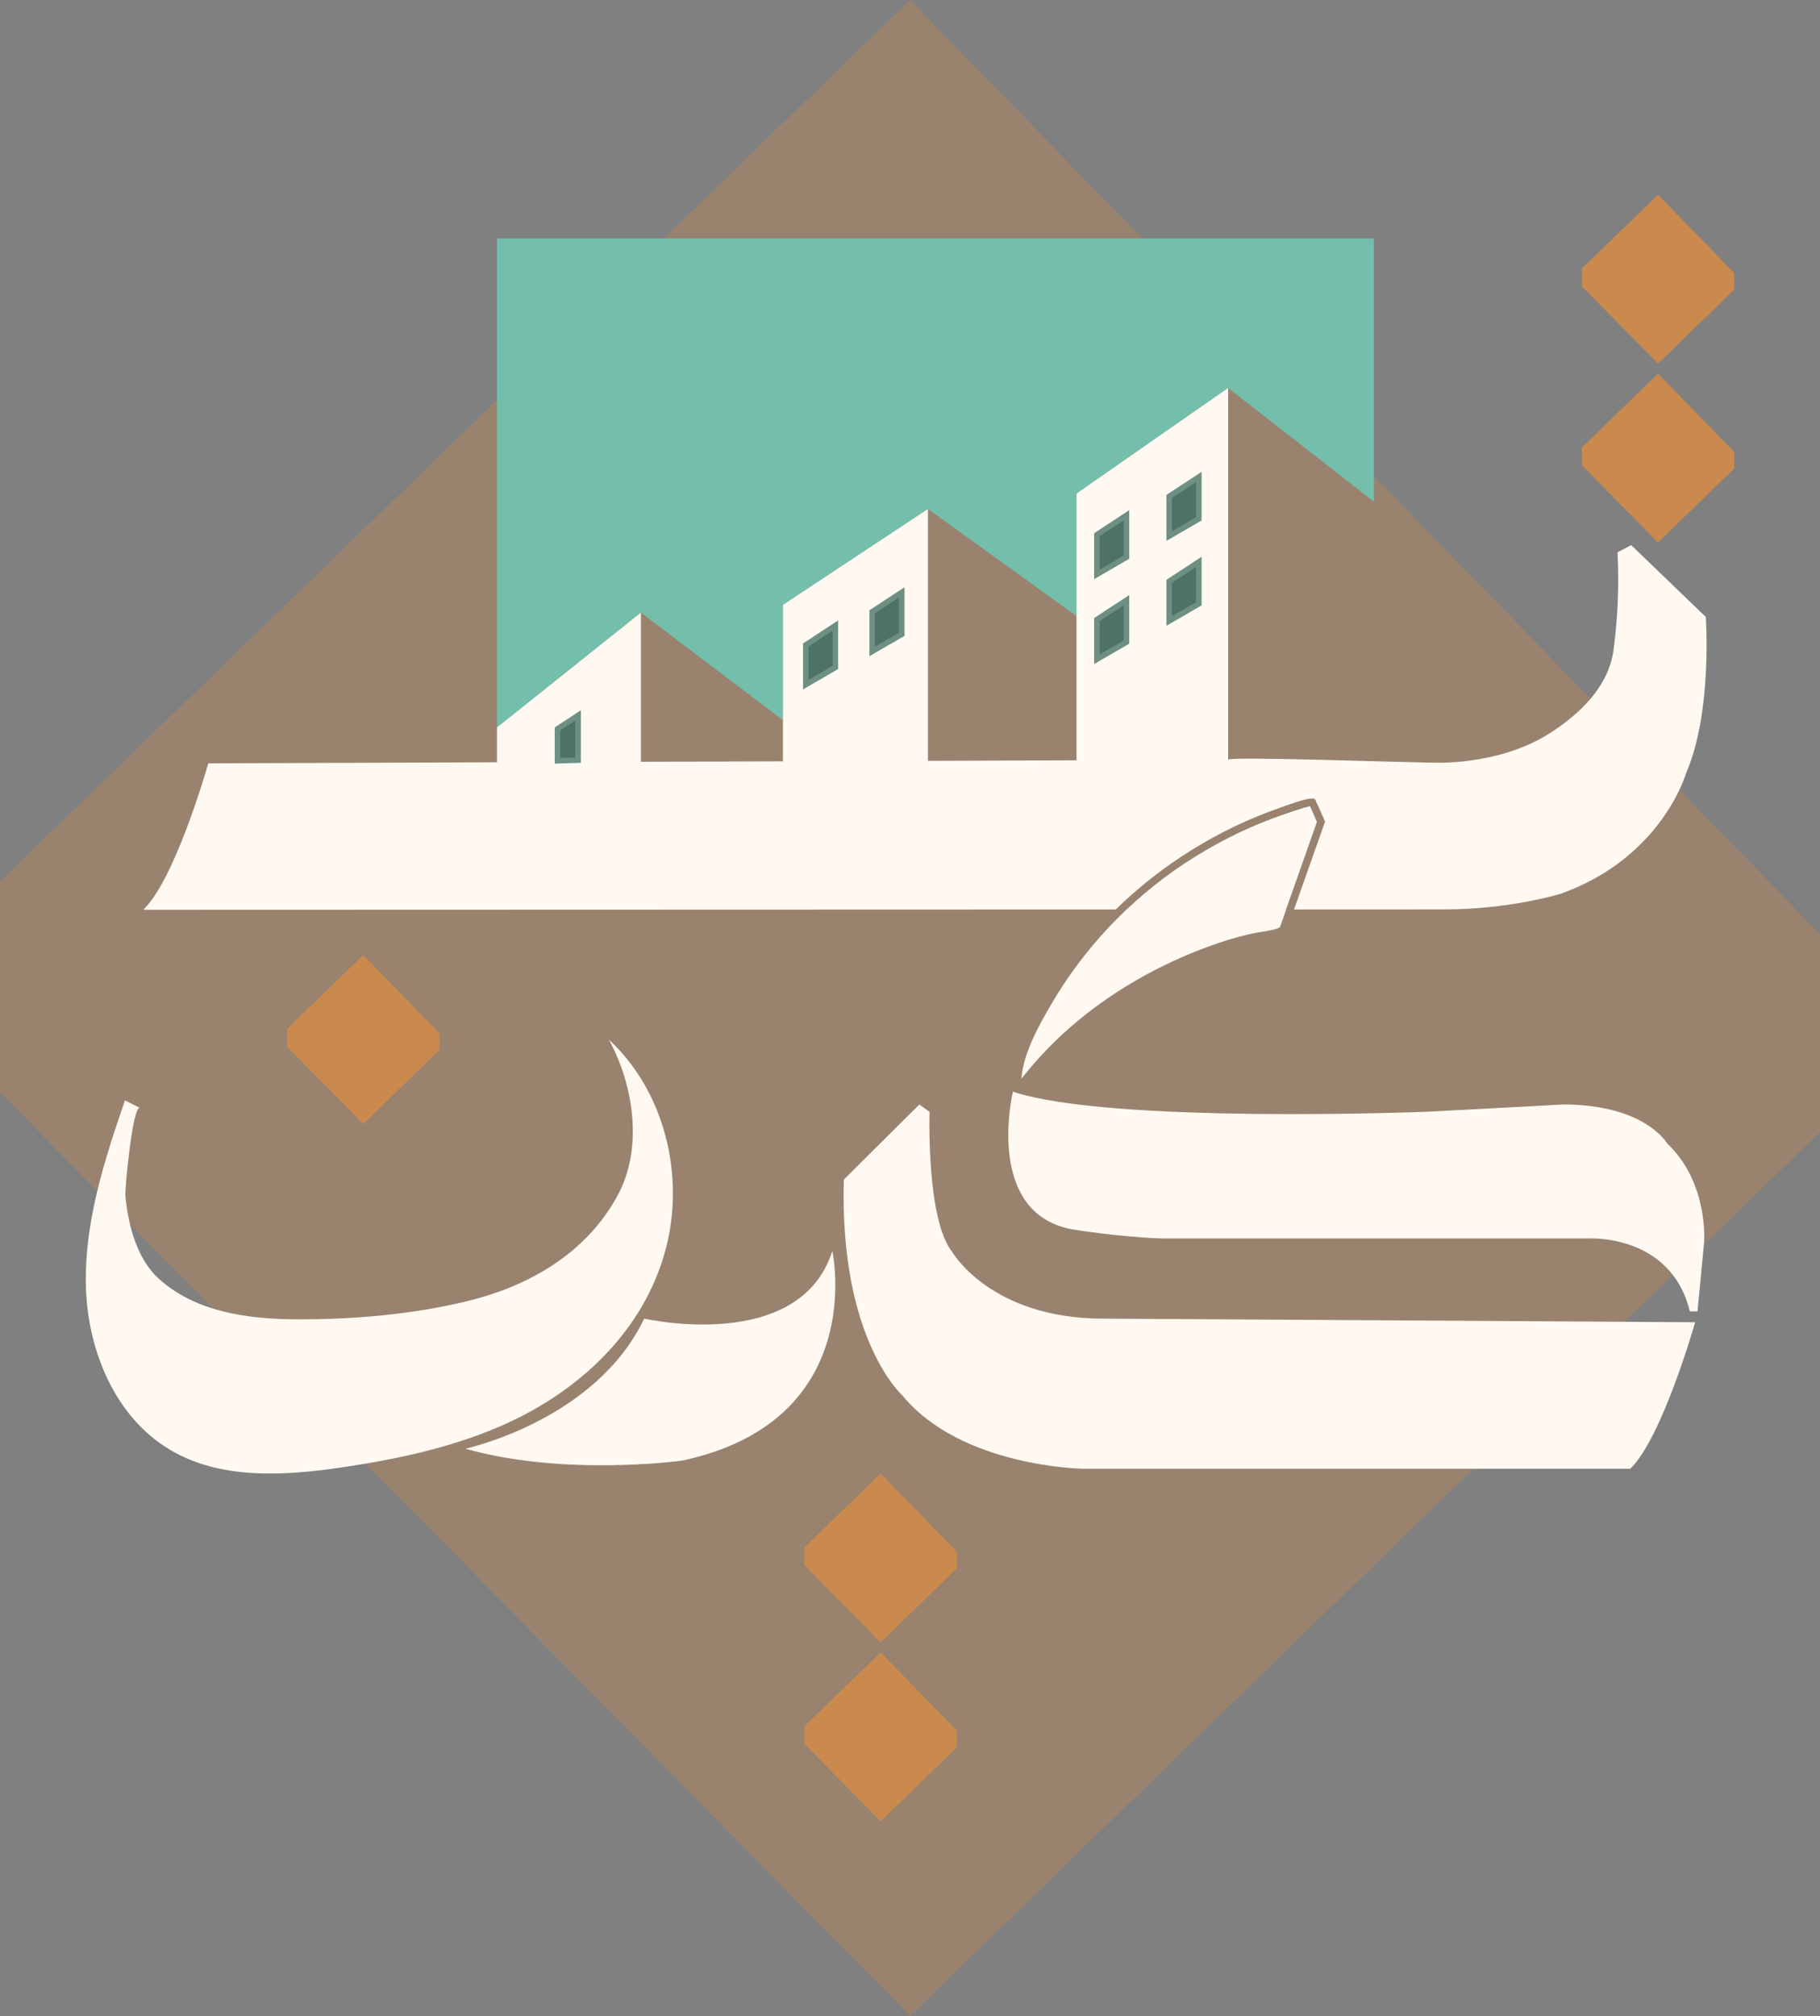 <svg xmlns="http://www.w3.org/2000/svg" id="b" width="82.619" height="91.478" viewBox="0 0 82.619 91.478"><rect x="0" y="0" width="82.619" height="91.478" fill="#808080" stroke="none"/><g id="c"><polygon points="41.31 0 0 39.991 0 49.57 41.31 91.478 82.619 51.366 82.619 42.386 41.31 0" style="fill:#cb8a4d; opacity:.33; stroke-width:0px;"></polygon><path d="m59.786,37.294c-.75,2.124-1.165,3.31-1.398,3.975h-7.251c.807-.767,1.682-1.459,2.604-2.074,1.273-.841,2.607-1.53,3.972-2.043.483-.182,1.452-.517,1.76-.577.081.182.25.571.314.719Z" style="fill:#263d37; stroke-width:0px;"></path><polygon points="62.37 10.822 62.37 22.763 55.75 17.603 48.869 22.395 48.869 27.954 42.123 23.092 35.54 27.447 35.54 32.673 29.094 27.796 22.559 33.009 22.559 10.822 62.37 10.822" style="fill:#74beac; stroke-width:0px;"></polygon><polygon points="16.49 43.34 13.032 46.689 13.032 47.491 16.49 50.999 19.949 47.641 19.949 46.889 16.49 43.34" style="fill:#cb8a4d; stroke-width:0px;"></polygon><polygon points="39.977 66.862 36.518 70.211 36.518 71.013 39.977 74.522 43.436 71.163 43.436 70.411 39.977 66.862" style="fill:#cb8a4d; stroke-width:0px;"></polygon><polygon points="39.977 74.98 36.518 78.328 36.518 79.13 39.977 82.639 43.436 79.28 43.436 78.529 39.977 74.98" style="fill:#cb8a4d; stroke-width:0px;"></polygon><polygon points="75.266 8.839 71.807 12.188 71.807 12.99 75.266 16.499 78.725 13.14 78.725 12.388 75.266 8.839" style="fill:#cb8a4d; stroke-width:0px;"></polygon><polygon points="75.266 16.957 71.807 20.305 71.807 21.107 75.266 24.616 78.725 21.257 78.725 20.505 75.266 16.957" style="fill:#cb8a4d; stroke-width:0px;"></polygon><path d="m76.541,35.079s-1.091,3.85-5.721,5.485c0,0-2.297.702-5.255.702l-6.822.003c.496-1.405,1.385-3.924,1.385-3.924l.024-.064-.027-.061c-.226-.513-.331-.76-.398-.875l.014-.007c-.064-.149-.118-.263-2.145.5-1.388.52-2.746,1.219-4.039,2.077-1.04.689-2.013,1.479-2.908,2.354l-44.127.014.02-.04c1.341-1.331,2.692-5.836,2.894-6.538l.027-.068,13.097-.047v-1.581l6.535-5.214v6.771l6.447-.02v-7.099l6.582-4.353v11.429l6.744-.024v-12.104l6.883-4.792v16.873c0-.179,8.929.162,9.787.132,1.638-.051,3.414-.442,4.809-1.334,1.371-.878,2.685-2.118,2.904-3.81.189-1.418.253-2.979.176-4.404l.621-.324,3.387,3.259s.311,4.319-.895,7.085Z" style="fill:#fff9f2; stroke-width:0px;"></path><path d="m59.786,37.294c-1.32,3.749-1.614,4.576-1.678,4.772l-.003-.003c-.061.074-.375.155-.939.236-.095.017-.169.027-.213.037-.53.111-1.06.257-1.621.446-1.158.392-2.29.888-3.36,1.476-2.242,1.233-4.103,2.786-5.542,4.613-.024.03-.044.054-.061.071.071-1.179.895-2.59,1.344-3.36,1.489-2.55,3.573-4.758,6.028-6.386,1.273-.841,2.607-1.53,3.972-2.043.483-.182,1.452-.517,1.76-.577.081.182.25.571.314.719Z" style="fill:#fff9f2; stroke-width:0px;"></path><path d="m45.981,49.535s-1.324,5.501,2.689,6.246c0,0,1.985.331,4.012.414h19.395s3.764-.248,4.633,3.309h.349l.301-3.153s.204-2.692-1.677-4.464c0,0-.997-1.772-4.735-1.772,0,0-2.25.13-6.218.332,0,0-14.269.563-18.749-.911Z" style="fill:#fff9f2; stroke-width:0px;"></path><path d="m76.951,59.995s-1.484,5.236-2.943,6.649h-24.853s-5.527-.078-8.188-3.324c0,0-2.866-2.53-2.661-9.797l3.429-3.408.461.338s-.154,4.862,1.024,6.346c0,0,1.74,3.034,6.858,3.034l26.875.164Z" style="fill:#fff9f2; stroke-width:0px;"></path><path d="m37.783,56.765s1.686,7.688-6.811,9.509c0,0-5.328.742-9.846-.54,0,0,5.909-1.267,8.117-5.903,0,0,7.049,1.614,8.541-3.066Z" style="fill:#fff9f2; stroke-width:0px;"></path><path d="m29.851,57.804c-1.271,3.244-4.076,5.616-7.266,6.966-2.242.948-4.646,1.455-7.054,1.811-2.636.39-5.5.566-7.796-.787-2.499-1.471-3.753-4.498-3.835-7.396s.826-5.725,1.772-8.466c.228.113.455.226.683.34-.33-.164-.693,3.663-.663,3.993.121,1.311.526,2.864,1.516,3.759,1.67,1.509,4.042,1.828,6.207,1.84,2.58.014,5.316-.217,7.822-.831,2.831-.694,5.424-2.204,6.826-4.839,1.132-2.128.701-4.976-.426-7.024,2.538,2.344,3.469,6.181,2.58,9.52-.102.382-.224.754-.366,1.115Z" style="fill:#fff9f2; stroke-width:0px;"></path><polygon points="54.421 21.642 54.421 23.545 53.077 24.324 53.077 22.523 54.421 21.642" style="fill:#4f7267; stroke:#6d9083; stroke-miterlimit:10; stroke-width:.25px;"></polygon><polygon points="51.137 27.232 51.137 29.135 49.793 29.914 49.793 28.113 51.137 27.232" style="fill:#4f7267; stroke:#6d9083; stroke-miterlimit:10; stroke-width:.25px;"></polygon><polygon points="54.421 25.494 54.421 27.397 53.077 28.176 53.077 26.375 54.421 25.494" style="fill:#4f7267; stroke:#6d9083; stroke-miterlimit:10; stroke-width:.25px;"></polygon><polygon points="51.137 23.38 51.137 25.283 49.793 26.062 49.793 24.261 51.137 23.38" style="fill:#4f7267; stroke:#6d9083; stroke-miterlimit:10; stroke-width:.25px;"></polygon><polygon points="37.923 28.382 37.923 30.285 36.58 31.064 36.58 29.263 37.923 28.382" style="fill:#4f7267; stroke:#6d9083; stroke-miterlimit:10; stroke-width:.25px;"></polygon><polygon points="40.936 26.877 40.936 28.78 39.592 29.559 39.592 27.758 40.936 26.877" style="fill:#4f7267; stroke:#6d9083; stroke-miterlimit:10; stroke-width:.25px;"></polygon><polygon points="26.244 32.459 26.244 34.492 25.306 34.522 25.306 33.075 26.244 32.459" style="fill:#4f7267; stroke:#6d9083; stroke-miterlimit:10; stroke-width:.25px;"></polygon></g></svg>